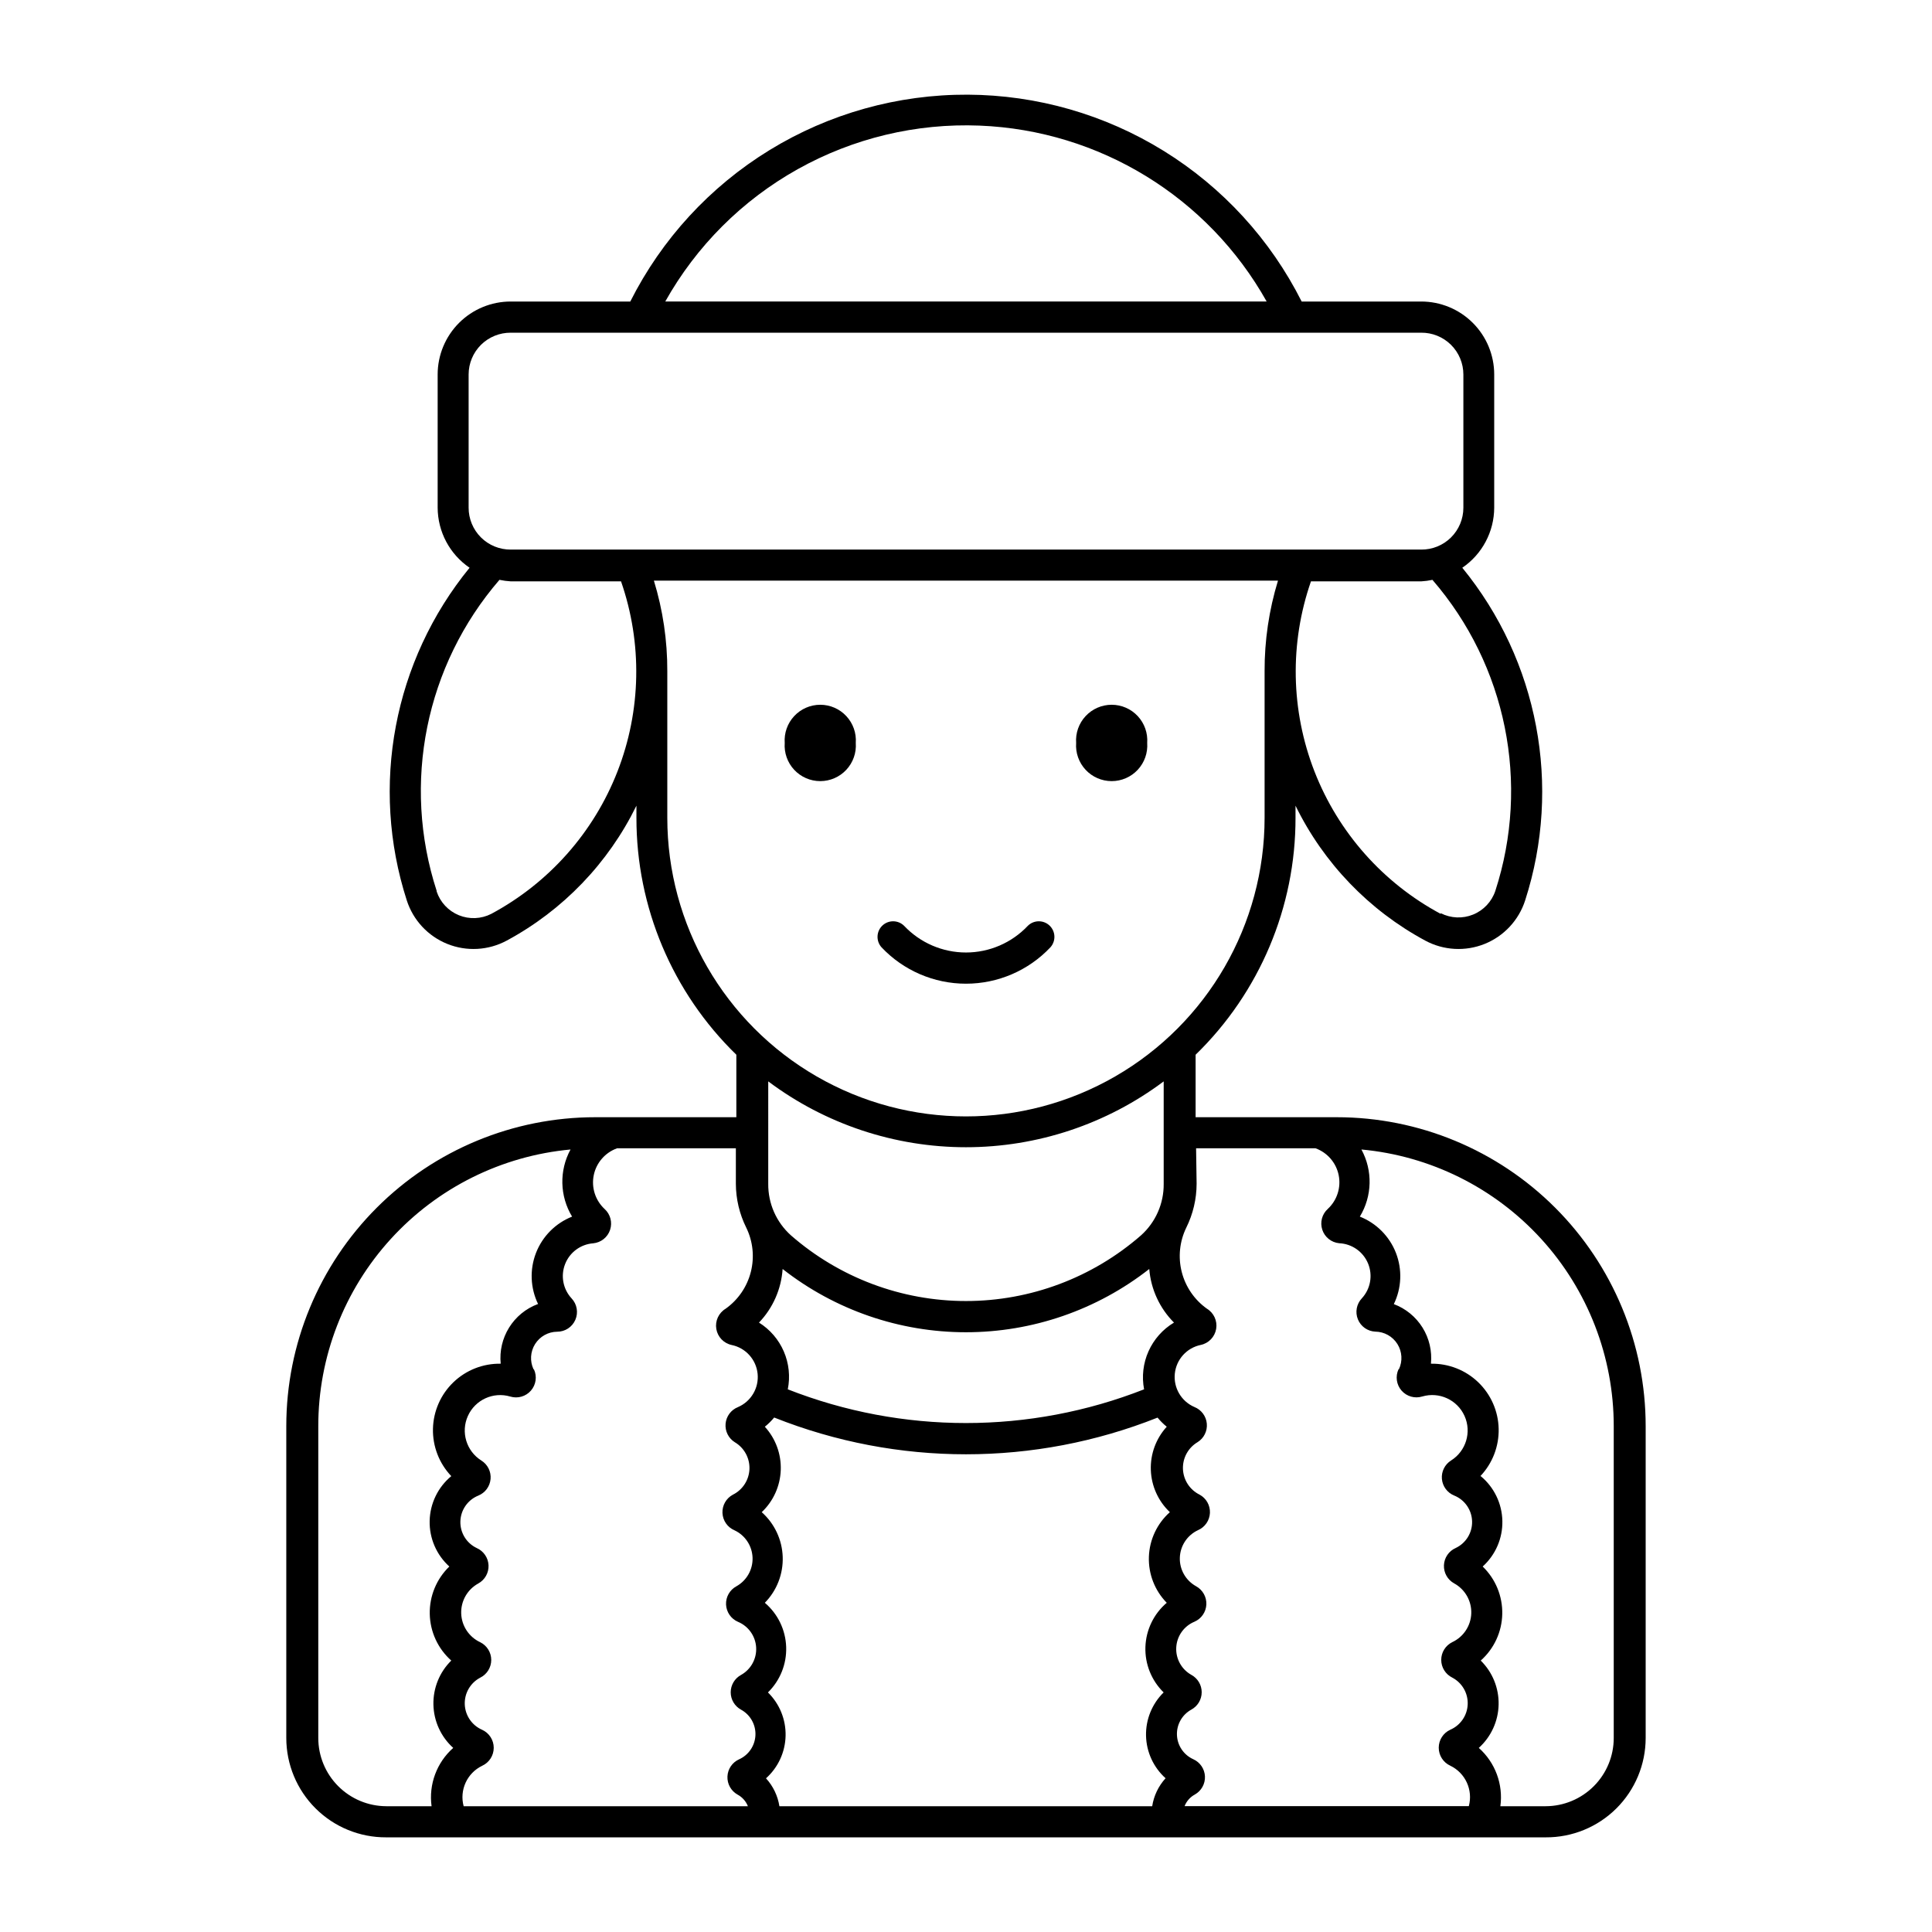 <?xml version="1.0" encoding="UTF-8"?>
<!-- Uploaded to: ICON Repo, www.svgrepo.com, Generator: ICON Repo Mixer Tools -->
<svg fill="#000000" width="800px" height="800px" version="1.1" viewBox="144 144 512 512" xmlns="http://www.w3.org/2000/svg">
 <g>
  <path d="m400.46 169.09c-18.527-0.086-36.715 5-52.516 14.684-15.797 9.684-28.582 23.582-36.91 40.133h-31.668c-5.137-0.008-10.066 2.023-13.703 5.652-3.637 3.629-5.68 8.555-5.68 13.691v35.297-0.004c0.027 6.375 3.188 12.328 8.461 15.918-20.145 24.66-26.406 57.852-16.641 88.156 1.691 5.246 5.625 9.473 10.738 11.531 5.113 2.059 10.879 1.738 15.73-0.871 14.918-8.035 26.941-20.543 34.391-35.762v3.203c-0.035 23.652 9.516 46.309 26.477 62.797v16.559h-37.391c-21.715-0.004-42.543 8.621-57.898 23.977-15.355 15.355-23.98 36.18-23.98 57.895v82.641c0.004 7.004 2.797 13.723 7.766 18.664 4.965 4.941 11.695 7.699 18.703 7.664h307.3c7.008 0.039 13.742-2.719 18.711-7.66s7.766-11.66 7.769-18.668v-82.641c0-21.715-8.629-42.539-23.984-57.895s-36.18-23.98-57.895-23.977h-37.391v-16.559c16.961-16.488 26.512-39.145 26.477-62.797v-3.203c7.445 15.219 19.473 27.727 34.391 35.762 4.852 2.609 10.617 2.93 15.73 0.871 5.113-2.059 9.047-6.285 10.734-11.531 9.762-30.309 3.492-63.5-16.656-88.156 5.269-3.59 8.434-9.543 8.457-15.918v-35.297 0.004c0-5.137-2.043-10.062-5.68-13.691-3.637-3.629-8.566-5.66-13.703-5.652h-31.645c-8.258-16.41-20.898-30.215-36.516-39.891-15.621-9.672-33.609-14.84-51.984-14.926zm3.168 8.199c31.73 1.266 60.527 18.918 76.051 46.617h-159.38c8.238-14.699 20.383-26.836 35.09-35.062 14.707-8.227 31.402-12.227 48.242-11.555zm-124.26 54.879h241.24c2.961-0.031 5.809 1.125 7.914 3.203 2.102 2.082 3.289 4.918 3.289 7.879v35.297-0.004c0.004 2.965-1.18 5.805-3.281 7.891-2.106 2.086-4.957 3.242-7.922 3.211h-241.24c-2.957 0.023-5.805-1.133-7.906-3.219-2.098-2.086-3.277-4.922-3.273-7.883v-35.297 0.004c0-2.957 1.184-5.789 3.281-7.871 2.102-2.078 4.941-3.234 7.898-3.211zm-3 65.496c0.988 0.211 1.992 0.344 3 0.402h29.211c5.691 16.375 5.356 34.246-0.949 50.398-6.301 16.152-18.16 29.523-33.441 37.719-2.676 1.367-5.812 1.496-8.594 0.359-2.781-1.141-4.926-3.434-5.875-6.285v-0.164c-9.262-28.5-2.949-59.766 16.648-82.438zm247.24 0c19.602 22.664 25.926 53.934 16.668 82.434-0.953 2.848-3.102 5.137-5.883 6.269-2.777 1.137-5.914 1.004-8.59-0.363v0.188-0.004c-15.277-8.191-27.137-21.566-33.441-37.719-6.301-16.152-6.637-34.023-0.945-50.398h29.191-0.004c1.012-0.055 2.016-0.191 3.004-0.402zm-206.32 0.215h165.39c-2.379 7.773-3.574 15.863-3.547 23.992v38.844c0 28.273-15.086 54.402-39.574 68.539-24.488 14.141-54.656 14.141-79.145 0-24.488-14.137-39.57-40.266-39.57-68.539v-38.844c0.027-8.129-1.172-16.219-3.551-23.992zm30.305 132.7c15.121 11.328 33.508 17.449 52.398 17.449 18.895 0 37.281-6.121 52.398-17.449v27.156c0.055 5.195-2.133 10.164-6 13.637-12.852 11.227-29.336 17.414-46.398 17.414s-33.543-6.188-46.395-17.414c-3.867-3.473-6.055-8.441-6.004-13.637zm-40.227 17.727h31.645v9.406c0.016 4.019 0.953 7.984 2.734 11.586 1.797 3.652 2.234 7.824 1.234 11.773-1 3.945-3.371 7.406-6.691 9.762-1.844 1.113-2.816 3.238-2.457 5.359 0.359 2.125 1.98 3.809 4.086 4.25 3.707 0.773 6.484 3.863 6.859 7.629 0.375 3.766-1.738 7.34-5.219 8.832-1.832 0.73-3.098 2.434-3.269 4.398-0.176 1.965 0.77 3.863 2.445 4.906 2.496 1.48 3.984 4.207 3.879 7.106-0.109 2.898-1.797 5.508-4.394 6.797-1.773 0.949-2.844 2.832-2.758 4.844 0.09 2.012 1.32 3.793 3.172 4.586 2.84 1.324 4.695 4.133 4.805 7.266 0.105 3.133-1.551 6.059-4.289 7.582-1.762 0.953-2.824 2.828-2.738 4.832 0.09 2 1.312 3.777 3.148 4.574 2.777 1.148 4.652 3.785 4.828 6.781 0.176 3-1.379 5.836-4 7.301-1.691 0.918-2.742 2.684-2.742 4.606 0 1.918 1.051 3.684 2.742 4.602 2.445 1.34 3.922 3.949 3.812 6.738-0.109 2.785-1.785 5.273-4.328 6.418-1.809 0.809-3.004 2.566-3.09 4.547-0.086 1.977 0.949 3.832 2.676 4.801 1.25 0.668 2.223 1.762 2.742 3.082h-75.328c-1.152-4.289 0.91-8.789 4.91-10.719 1.867-0.852 3.062-2.715 3.062-4.766 0-2.051-1.195-3.91-3.062-4.762-2.707-1.176-4.504-3.801-4.613-6.75s1.484-5.699 4.098-7.07c1.785-0.883 2.918-2.703 2.918-4.695s-1.133-3.812-2.918-4.695c-2.984-1.387-4.934-4.336-5.043-7.625-0.109-3.293 1.641-6.363 4.527-7.945 1.75-0.961 2.805-2.828 2.715-4.824-0.086-1.992-1.301-3.762-3.125-4.566-2.723-1.289-4.426-4.07-4.336-7.082 0.09-3.016 1.953-5.688 4.746-6.816 1.824-0.738 3.078-2.434 3.254-4.391 0.176-1.961-0.766-3.852-2.43-4.898-3.981-2.488-5.512-7.539-3.578-11.824 1.93-4.281 6.731-6.477 11.234-5.137 1.973 0.598 4.117-0.02 5.469-1.574 1.355-1.559 1.668-3.766 0.801-5.637h-0.102c-1.016-2.156-0.863-4.68 0.402-6.699 1.27-2.019 3.477-3.254 5.859-3.273 2.09 0.004 3.981-1.234 4.812-3.152 0.832-1.918 0.445-4.148-0.988-5.672-2.277-2.449-2.949-5.988-1.727-9.102 1.219-3.113 4.117-5.254 7.453-5.504 2.066-0.199 3.824-1.602 4.473-3.574 0.652-1.973 0.074-4.144-1.473-5.531-2.445-2.285-3.531-5.676-2.859-8.953 0.672-3.277 3.004-5.969 6.148-7.106zm153.61 0h31.648c3.144 1.141 5.469 3.832 6.137 7.109 0.668 3.277-0.418 6.668-2.867 8.945-1.547 1.391-2.125 3.562-1.473 5.535 0.648 1.973 2.406 3.375 4.473 3.574 3.387 0.148 6.375 2.25 7.664 5.387 1.289 3.133 0.641 6.731-1.66 9.219-1.402 1.488-1.812 3.656-1.043 5.555 0.766 1.898 2.566 3.172 4.613 3.266 2.379 0.023 4.586 1.258 5.856 3.277 1.266 2.016 1.418 4.539 0.402 6.695h-0.102c-0.871 1.879-0.559 4.094 0.801 5.652 1.363 1.559 3.512 2.172 5.492 1.562 4.496-1.316 9.277 0.883 11.199 5.156 1.922 4.273 0.398 9.312-3.566 11.805-1.664 1.047-2.602 2.938-2.43 4.894 0.176 1.961 1.43 3.656 3.254 4.394 2.793 1.129 4.656 3.801 4.746 6.812 0.09 3.016-1.609 5.793-4.332 7.086-1.828 0.801-3.043 2.574-3.129 4.566-0.086 1.992 0.965 3.863 2.715 4.82 2.887 1.586 4.637 4.656 4.527 7.945s-2.059 6.238-5.043 7.629c-1.785 0.883-2.918 2.703-2.918 4.695 0 1.992 1.133 3.812 2.918 4.695 2.613 1.371 4.207 4.121 4.098 7.07-0.109 2.949-1.906 5.574-4.613 6.746-1.867 0.852-3.062 2.715-3.062 4.766 0 2.051 1.195 3.914 3.062 4.766 4 1.926 6.062 6.43 4.91 10.719h-75.328c0.516-1.32 1.48-2.41 2.723-3.082 1.727-0.969 2.762-2.824 2.676-4.805-0.09-1.977-1.281-3.734-3.09-4.547-2.543-1.145-4.223-3.629-4.332-6.418-0.109-2.785 1.371-5.394 3.816-6.734 1.688-0.918 2.742-2.684 2.742-4.606 0-1.918-1.055-3.688-2.742-4.602-2.621-1.465-4.176-4.301-4-7.301s2.051-5.633 4.824-6.781c1.84-0.797 3.062-2.574 3.152-4.574 0.086-2.004-0.977-3.879-2.738-4.836-2.738-1.52-4.398-4.449-4.289-7.582 0.109-3.129 1.965-5.938 4.805-7.266 1.852-0.789 3.082-2.574 3.172-4.582 0.086-2.012-0.984-3.894-2.758-4.844-2.602-1.289-4.285-3.898-4.394-6.797-0.105-2.902 1.383-5.625 3.879-7.106 1.676-1.043 2.621-2.941 2.445-4.906-0.172-1.965-1.438-3.668-3.273-4.402-3.477-1.492-5.586-5.07-5.207-8.836 0.379-3.769 3.16-6.856 6.871-7.621 2.106-0.441 3.727-2.129 4.086-4.25s-0.613-4.246-2.457-5.359c-3.301-2.352-5.664-5.797-6.664-9.727-1-3.93-0.578-8.082 1.195-11.73 1.801-3.625 2.738-7.617 2.746-11.664zm-165.78 0.32c-3.035 5.578-2.879 12.355 0.414 17.789-4.391 1.738-7.856 5.227-9.566 9.625-1.707 4.402-1.504 9.316 0.562 13.562h-0.105c-3.148 1.18-5.816 3.371-7.59 6.227-1.773 2.859-2.555 6.223-2.219 9.566-4.664-0.082-9.168 1.684-12.531 4.914-3.367 3.231-5.312 7.66-5.422 12.324-0.105 4.664 1.641 9.176 4.856 12.559-3.543 2.934-5.633 7.262-5.731 11.859-0.102 4.598 1.801 9.008 5.215 12.094-3.406 3.285-5.285 7.844-5.188 12.574 0.098 4.731 2.164 9.203 5.703 12.348-3.121 3.074-4.832 7.301-4.734 11.684 0.098 4.379 1.996 8.527 5.25 11.461-4.371 3.871-6.523 9.668-5.738 15.453h-12.016c-4.785-0.02-9.363-1.938-12.738-5.328-3.375-3.387-5.269-7.977-5.269-12.762v-82.621c-0.008-18.359 6.848-36.059 19.223-49.625 12.371-13.566 29.363-22.02 47.648-23.703zm209.59 0h0.004c18.281 1.684 35.273 10.137 47.648 23.703 12.371 13.566 19.227 31.266 19.219 49.625v82.621c0.004 4.785-1.895 9.375-5.269 12.766-3.379 3.391-7.965 5.305-12.75 5.324h-12.027c0.793-5.781-1.352-11.578-5.715-15.453 3.254-2.934 5.156-7.082 5.254-11.461 0.098-4.383-1.617-8.609-4.738-11.684 3.539-3.144 5.606-7.617 5.703-12.348s-1.781-9.289-5.188-12.574c3.414-3.086 5.316-7.496 5.215-12.094-0.098-4.598-2.188-8.926-5.731-11.859h-0.102c3.215-3.383 4.957-7.894 4.852-12.559-0.105-4.664-2.055-9.094-5.418-12.324-3.363-3.231-7.871-4.996-12.531-4.914 0.332-3.348-0.449-6.711-2.227-9.57-1.781-2.856-4.453-5.047-7.606-6.223 2.066-4.246 2.269-9.16 0.562-13.562-1.711-4.398-5.176-7.887-9.566-9.625 3.293-5.434 3.449-12.211 0.414-17.789zm-153.39 31.668h0.004c13.863 10.863 30.969 16.766 48.582 16.766s34.719-5.902 48.582-16.766c0.43 5.359 2.754 10.395 6.551 14.203-2.977 1.781-5.328 4.434-6.746 7.598s-1.828 6.688-1.176 10.09c-30.348 11.914-64.078 11.914-94.422 0 0.676-3.375 0.309-6.875-1.055-10.035-1.363-3.16-3.66-5.832-6.578-7.652 3.691-3.852 5.906-8.879 6.262-14.203zm-2.176 39.383 0.004 0.004c32.602 12.961 68.93 12.961 101.54 0 0.727 0.883 1.543 1.695 2.434 2.418-2.856 3.129-4.371 7.254-4.215 11.488 0.152 4.234 1.965 8.242 5.043 11.152-3.394 3.019-5.402 7.293-5.559 11.832-0.156 4.539 1.555 8.941 4.731 12.184-3.441 2.93-5.496 7.176-5.652 11.695s1.598 8.895 4.828 12.059c-3.074 3.019-4.762 7.176-4.664 11.48 0.098 4.309 1.973 8.383 5.18 11.262-1.887 2.07-3.121 4.648-3.547 7.414h-98.793c-0.434-2.758-1.668-5.332-3.551-7.394 3.215-2.879 5.094-6.957 5.191-11.27s-1.594-8.473-4.676-11.492c3.234-3.164 4.984-7.539 4.828-12.059s-2.207-8.766-5.652-11.695c3.18-3.242 4.891-7.644 4.734-12.184-0.156-4.539-2.168-8.812-5.559-11.832 3.078-2.91 4.887-6.918 5.043-11.152 0.152-4.234-1.359-8.359-4.219-11.488 0.898-0.723 1.723-1.531 2.453-2.418z"/>
  <path d="m448.02 340.89c0.188-2.617-0.719-5.191-2.504-7.109-1.789-1.922-4.289-3.012-6.914-3.012-2.621 0-5.125 1.09-6.91 3.012-1.785 1.918-2.695 4.492-2.504 7.109-0.191 2.613 0.719 5.191 2.504 7.109 1.785 1.918 4.289 3.008 6.91 3.008 2.625 0 5.125-1.09 6.914-3.008 1.785-1.918 2.691-4.496 2.504-7.109z"/>
  <path d="m370.79 340.89c0.191-2.617-0.719-5.191-2.504-7.109-1.785-1.922-4.289-3.012-6.91-3.012s-5.125 1.09-6.914 3.012c-1.785 1.918-2.691 4.492-2.504 7.109-0.188 2.613 0.719 5.191 2.504 7.109 1.789 1.918 4.293 3.008 6.914 3.008s5.125-1.09 6.91-3.008c1.785-1.918 2.695-4.496 2.504-7.109z"/>
  <path d="m422.37 395.05c-5.816 6.156-13.91 9.641-22.375 9.641-8.469 0-16.562-3.484-22.379-9.641-1.5-1.668-1.398-4.227 0.23-5.769 1.629-1.539 4.191-1.5 5.773 0.09 4.258 4.5 10.18 7.051 16.375 7.051 6.195 0 12.113-2.551 16.371-7.051 1.582-1.59 4.144-1.629 5.773-0.09 1.629 1.543 1.73 4.102 0.23 5.769z"/>
 </g>
</svg>